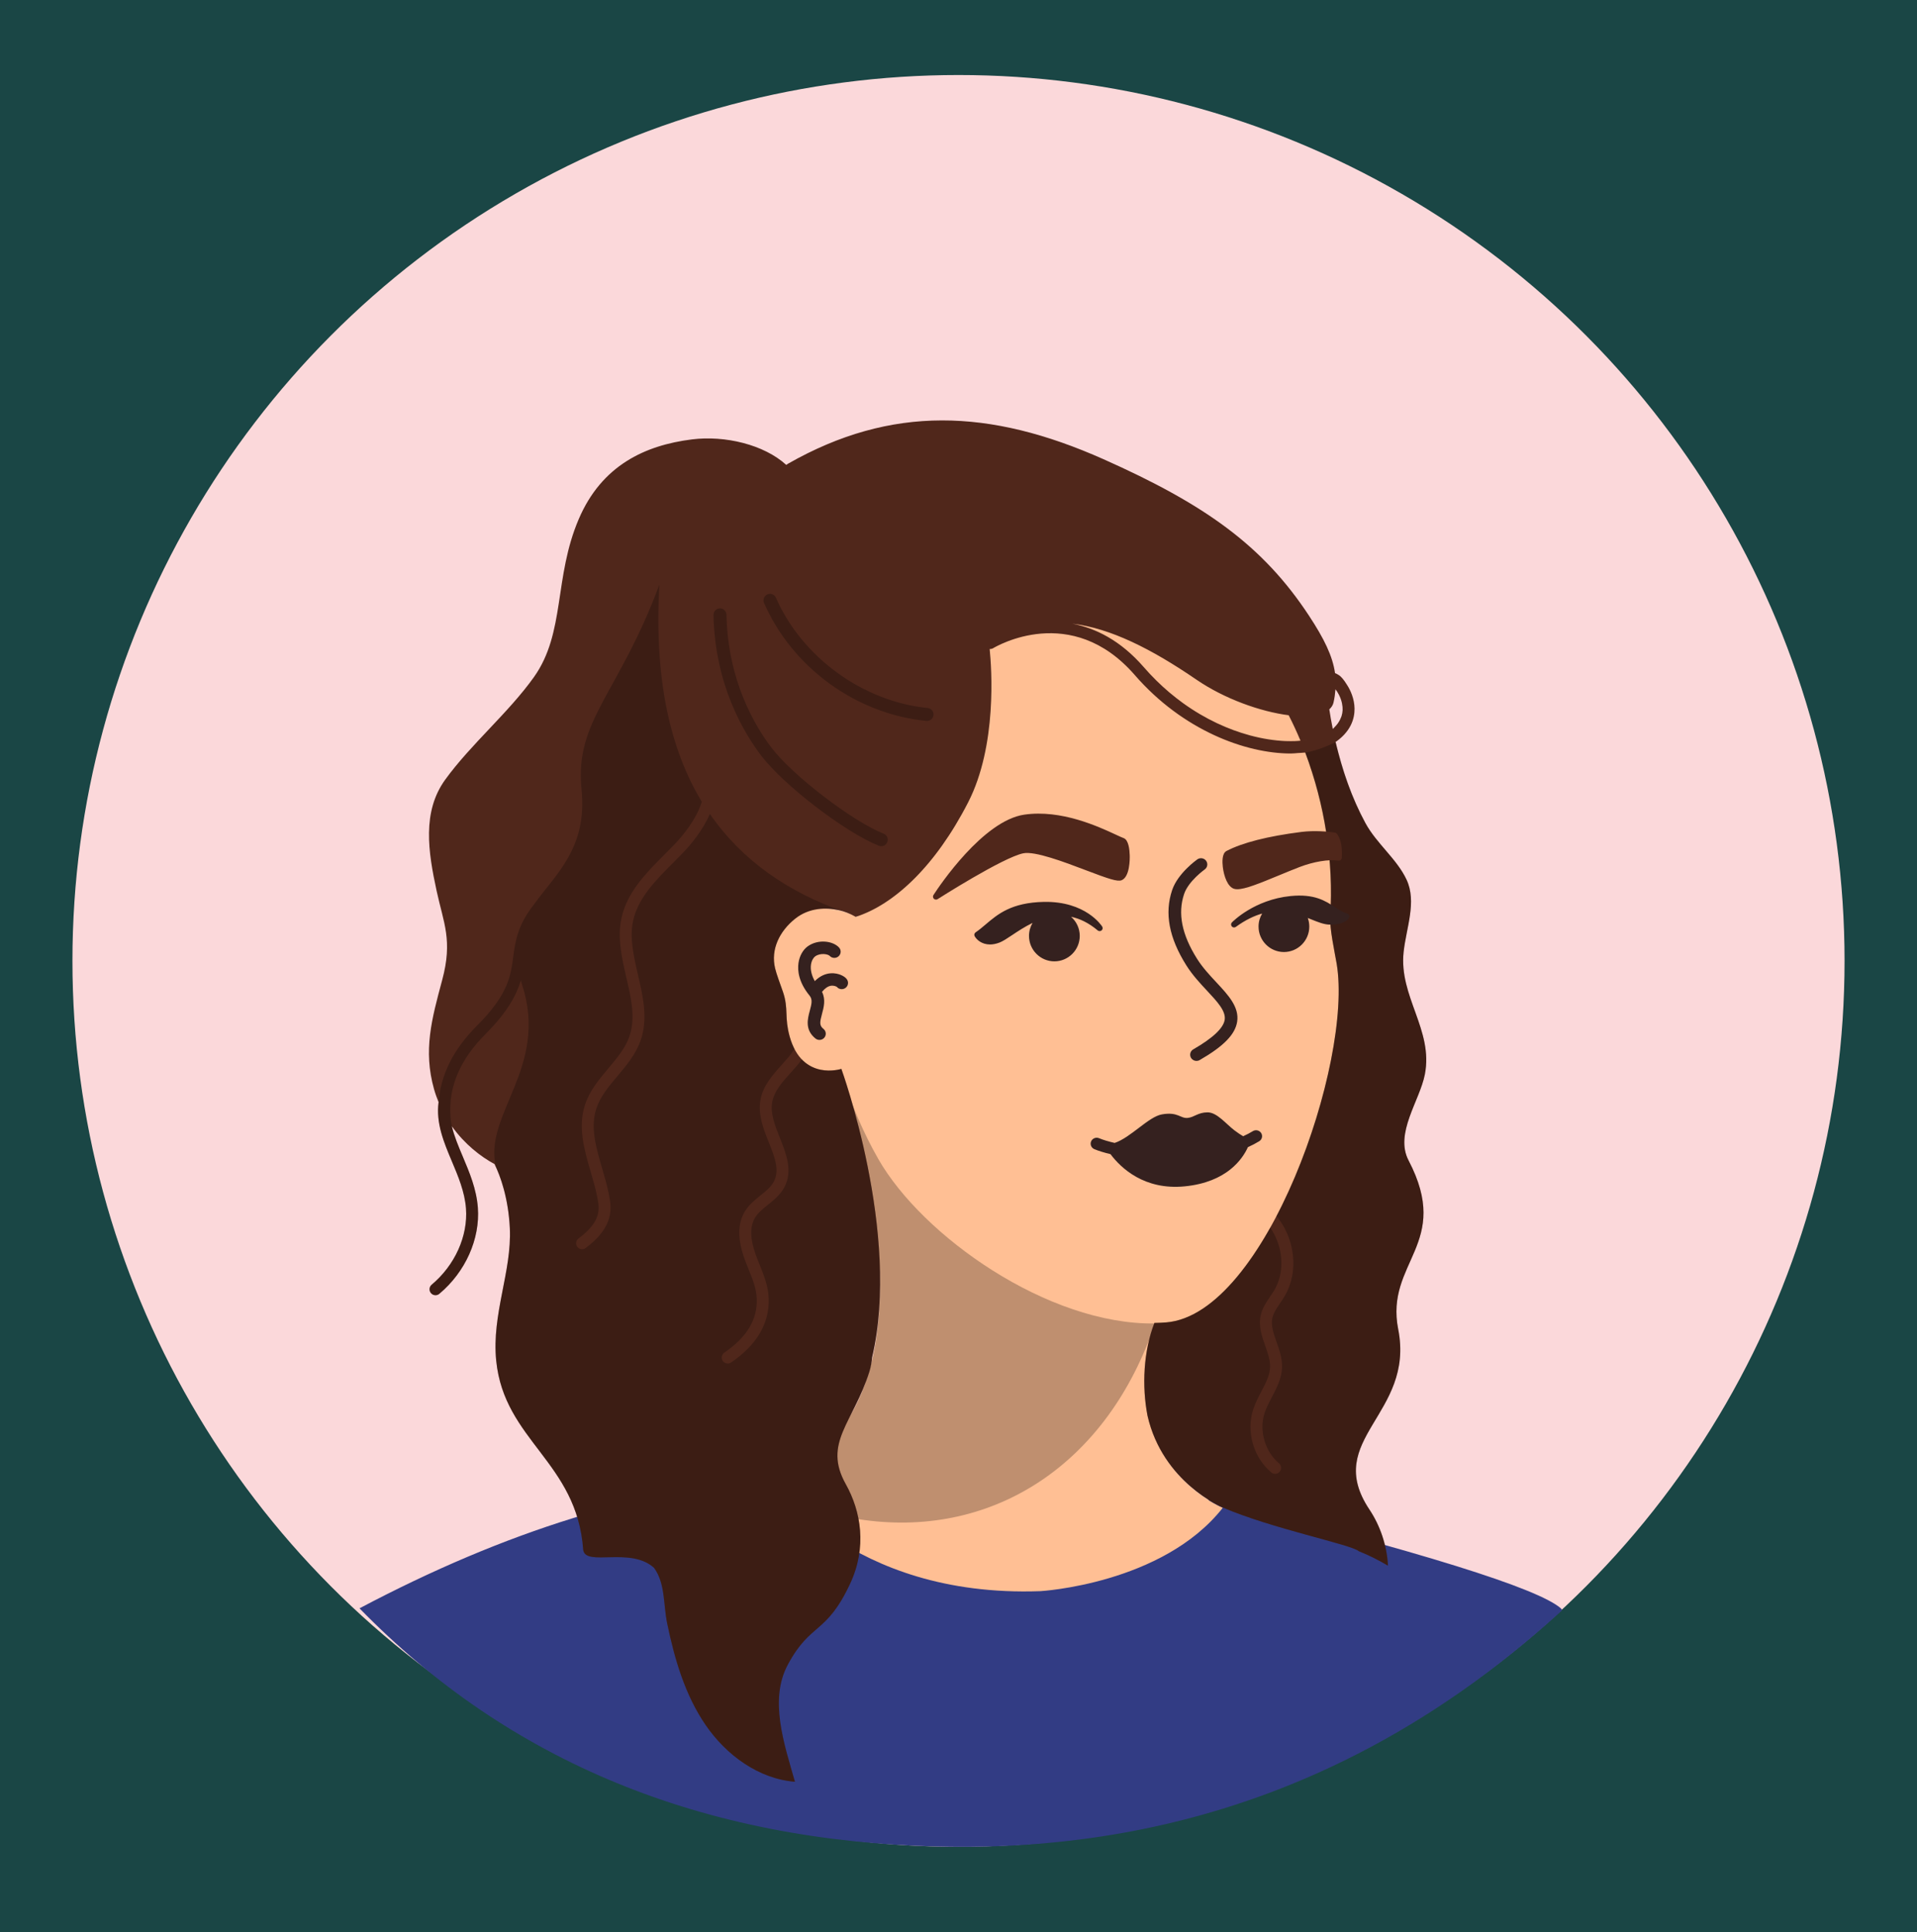 <svg viewBox="-17.169 82.217 454.339 458.006" xmlns="http://www.w3.org/2000/svg" xmlns:blush="http://design.blush" overflow="visible" xmlns:xlink="http://www.w3.org/1999/xlink" width="420.684px" height="424.08px"><rect id="Blush Background Color" fill="#1a4645" x="-17.169" y="82.217" width="454.339" height="458.006"/><g id="Master/Character/Avatar" stroke="none" stroke-width="1" fill="none" fill-rule="evenodd" blush:has-customizable-colors="true" blush:i="0"><g id="Background" transform="translate(0, 100)" blush:i="0.0"><circle id="Oval" fill="#FBD8DA" cx="210" cy="210" r="210" blush:i="0.0.0"/><path d="M166.487,333 C183.28,348.426 203.378,356.139 226.779,356.139 C250.181,356.139 264.386,349.923 269.396,337.49 C319.611,350.064 347.407,358.73 352.784,363.486 C353.101,363.767 353.069,364.031 352.687,364.279 L352.896,364.087 C310.721,402.606 261.562,421.223 205.42,419.938 C149.279,418.653 103.491,399.836 68.058,363.487 C68.038,363.487 68.019,363.487 68,363.486 C102.716,345.104 135.545,334.942 166.487,333 Z" id="Combined-Shape" fill="#323C84" blush:i="0.0.1"/></g><g id="Head" transform="translate(84, 157) scale(2.461 2.463)" blush:width="251" blush:height="303" blush:component="Head" blush:i="0.1"><g id="Head/Beyonce" stroke="none" stroke-width="1" fill="none" fill-rule="evenodd" blush:i="0.1.0"><g id="Face" transform="translate(32.5, 25.5)" blush:i="0.1.0.0"><path d="M30.777,0.568 C45.748,-1.368 55.581,16.533 54.562,32.363 C54.486,33.543 54.999,35.857 55.18,36.934 C56.781,46.401 48.331,70.701 38.756,71.461 C38.38,71.49 38.002,71.508 37.621,71.513 C33.44,84.914 44.15,89.254 44.15,89.254 C38.357,96.607 26.579,97.275 26.579,97.275 C8.084,97.943 0.626,86.473 0.626,86.473 C16.655,81.083 10.156,56.091 7.991,49.116 C7.763,48.463 7.607,47.959 7.518,47.657 C7.464,47.499 7.426,47.391 7.408,47.339 C2.838,48.47 2.069,43.87 2.069,41.58 C2.069,39.286 -0.243,37.139 1.495,34.126 C4.057,29.683 8.95,32.405 8.95,32.405 C11.243,16.35 14.715,2.645 30.777,0.568 Z" id="sk_face" fill="#ffbf94" blush:color="Skin-500" blush:i="0.1.0.0.0"/><path d="M10.975,55.682 C15.201,63.078 27.296,71.661 37.617,71.513 C33.11,84.958 22.172,92.125 9.624,90.429 C3.294,89.574 0.626,86.473 0.626,86.473 C16.661,81.081 10.151,56.073 7.989,49.108 C8.538,50.678 9.506,53.112 10.975,55.682 Z" id="sd_face" fill-opacity=".25" fill="#000" style="mix-blend-mode:overlay" blush:i="0.1.0.0.1"/></g><g id="Hair" transform="translate(0.2, 10.1)" blush:i="0.1.0.1"><path d="M87.042,29.69 C86.896,28.961 86.787,28.321 86.71,27.807 C86.903,27.628 87.053,27.421 87.112,27.164 C87.215,26.718 87.27,26.294 87.302,25.875 C87.491,26.11 87.791,26.598 87.925,27.199 C87.93,27.224 87.935,27.25 87.938,27.276 C87.976,27.467 87.999,27.669 87.991,27.878 C87.983,28.078 87.944,28.27 87.887,28.457 C87.87,28.509 87.847,28.559 87.825,28.611 C87.774,28.742 87.712,28.87 87.636,28.994 C87.599,29.054 87.56,29.114 87.517,29.173 C87.43,29.293 87.327,29.409 87.216,29.521 C87.171,29.567 87.132,29.615 87.082,29.66 C87.07,29.67 87.054,29.68 87.042,29.69 M84.532,30.76 C84.444,30.773 84.353,30.784 84.261,30.795 C84.243,30.797 84.226,30.798 84.21,30.8 C84.323,30.787 84.436,30.774 84.544,30.757 C84.54,30.758 84.536,30.759 84.532,30.76 M83.649,30.849 C83.569,30.854 83.491,30.859 83.41,30.862 C83.142,30.871 82.863,30.872 82.575,30.861 C82.544,30.86 82.515,30.861 82.483,30.86 C81.446,30.815 80.294,30.643 79.075,30.316 L79.046,30.307 C77.007,29.755 74.791,28.768 72.642,27.222 C72.62,27.207 72.599,27.19 72.576,27.174 C72.177,26.884 71.779,26.574 71.386,26.244 C71.353,26.216 71.318,26.188 71.284,26.16 C70.448,25.451 69.63,24.651 68.847,23.75 C66.597,21.159 64.177,19.982 61.947,19.559 C65.624,19.994 69.58,21.982 73.919,24.953 C76.616,26.798 80.084,28.03 82.796,28.375 C83.204,29.169 83.583,29.987 83.934,30.824 C83.839,30.833 83.747,30.844 83.649,30.849 M94.343,71.223 C92.982,68.616 95.413,65.491 95.91,62.947 C96.75,58.658 93.396,55.453 93.867,51.15 C94.124,48.808 95.148,46.337 94.15,44.203 C93.218,42.206 91.263,40.738 90.187,38.753 C88.858,36.303 87.948,33.647 87.313,30.939 C87.241,30.99 87.179,31.043 87.101,31.093 C88.808,30.006 89.152,28.671 89.14,27.732 C89.128,26.827 88.772,25.988 88.394,25.419 C88.127,24.981 87.847,24.651 87.657,24.53 C87.477,24.413 87.356,24.356 87.261,24.322 C87.026,22.669 86.208,21.003 84.748,18.786 C80.305,12.037 74.72,8.077 64.965,3.734 C54.015,-1.14 44.526,-1.492 34.588,4.162 C34.534,4.192 34.467,4.241 34.407,4.278 C32.271,2.329 28.511,1.426 25.329,1.826 C20.798,2.395 16.642,4.329 14.433,9.483 C12.009,15.136 13.155,20.43 10.112,24.701 C7.667,28.132 4.046,31.156 1.571,34.567 C-0.679,37.668 -0.073,41.524 0.737,45.268 C1.408,48.374 2.308,50.029 1.276,53.858 C0.265,57.619 -0.565,60.614 0.491,64.363 C0.614,64.799 0.764,65.211 0.927,65.609 C0.657,67.629 1.438,69.489 2.202,71.294 C2.813,72.742 3.446,74.238 3.567,75.844 C3.767,78.498 2.5,81.309 0.263,83.18 C0.02,83.383 -0.013,83.746 0.19,83.988 C0.304,84.124 0.467,84.194 0.631,84.194 C0.761,84.194 0.892,84.15 0.998,84.06 C3.515,81.956 4.937,78.775 4.711,75.758 C4.576,73.964 3.906,72.38 3.259,70.848 C2.839,69.857 2.435,68.894 2.206,67.93 C3.442,69.668 4.999,70.863 6.312,71.57 C6.875,72.681 7.653,74.861 7.79,77.744 C7.989,81.92 6.026,86.026 6.478,90.498 C7.255,98.198 14.258,100.227 14.856,108.703 C15.087,110.346 19.397,108.366 21.677,110.429 C22.777,111.95 22.557,113.916 22.944,115.786 C23.657,119.222 24.662,122.672 26.649,125.564 C28.638,128.456 31.749,130.742 35.248,131.019 C34.194,127.327 32.746,123.119 34.566,119.739 C36.776,115.635 38.249,116.898 40.563,111.953 C42.2,108.456 41.616,105.008 40.143,102.378 C37.905,98.382 40.886,96.459 42.417,91.547 C42.56,91.09 42.634,90.63 42.683,90.16 C45.484,78.235 39.718,62.409 39.718,62.409 C39.718,62.409 35.963,63.646 34.744,59.312 C34.501,58.449 34.446,57.728 34.429,57.064 C34.411,56.431 34.359,55.771 34.103,55.023 C33.787,54.102 33.483,53.34 33.335,52.721 C32.902,50.906 33.761,49.165 35.255,47.966 C36.616,46.875 38.255,46.863 39.479,47.136 C40.005,47.259 40.55,47.46 41.103,47.778 C44.792,46.601 48.775,42.904 51.931,36.751 C54.735,31.282 54.186,23.817 54,22.003 C54.029,22.005 54.059,22 54.114,21.996 C54.185,21.987 54.255,21.971 54.319,21.931 C54.626,21.747 61.868,17.478 67.981,24.512 C72.593,29.82 78.653,32.057 82.999,32.057 C83.247,32.057 83.468,32.027 83.702,32.011 C83.899,31.999 84.101,31.994 84.288,31.972 C84.321,31.968 84.358,31.969 84.39,31.965 C86.261,36.901 87.139,42.42 86.798,47.712 C86.722,48.892 87.235,51.207 87.417,52.283 C89.017,61.75 80.567,86.05 70.993,86.81 C70.62,86.839 70.243,86.854 69.865,86.86 C68.81,89.565 68.649,92.94 69.2,95.788 C70.667,102.223 76.398,104.601 76.398,104.601 C76.311,104.713 76.243,104.798 76.167,104.896 C76.243,104.798 76.31,104.713 76.398,104.601 C81.128,106.658 88.839,108.184 89.552,108.833 C90.518,109.213 91.452,109.685 92.361,110.223 C92.253,108.258 91.611,106.377 90.569,104.814 C86.037,98.015 94.963,95.681 93.345,87.473 C92.063,80.978 98.547,79.266 94.343,71.223" id="color_hair" fill="#50271b" blush:color="Hair-500" blush:i="0.1.0.1.0"/><path d="M22.193,15.797 C21.673,24.879 23.229,31.666 26.28,36.703 C25.733,38.438 24.441,39.971 23.71,40.737 C23.38,41.083 23.037,41.426 22.694,41.771 C20.909,43.561 19.065,45.411 18.534,47.94 C18.136,49.843 18.58,51.759 19.011,53.612 C19.482,55.638 19.926,57.551 19.289,59.331 C18.892,60.442 18.11,61.371 17.281,62.355 C16.391,63.414 15.469,64.51 15.024,65.885 C14.327,68.034 14.96,70.201 15.573,72.298 C15.804,73.085 16.041,73.899 16.199,74.696 C16.429,75.851 16.665,77.046 14.403,78.733 C14.148,78.923 14.096,79.284 14.285,79.538 C14.399,79.689 14.572,79.769 14.746,79.769 C14.866,79.769 14.987,79.732 15.09,79.655 C17.935,77.534 17.57,75.692 17.325,74.46 C17.159,73.625 16.914,72.787 16.677,71.976 C16.087,69.957 15.531,68.051 16.117,66.24 C16.494,65.078 17.304,64.115 18.162,63.096 C19.019,62.077 19.905,61.025 20.371,59.719 C21.122,57.62 20.618,55.451 20.131,53.352 C19.71,51.541 19.313,49.83 19.659,48.176 C20.076,46.19 21.525,44.587 23.031,43.062 L23.508,42.583 C23.858,42.232 24.206,41.883 24.542,41.531 C25.232,40.808 26.355,39.475 27.057,37.877 C30.188,42.404 34.623,45.398 39.914,47.27 C39.769,47.225 39.622,47.17 39.48,47.137 C38.255,46.864 36.616,46.875 35.255,47.967 C33.761,49.165 32.903,50.906 33.335,52.721 C33.484,53.34 33.787,54.102 34.103,55.024 C34.36,55.771 34.411,56.431 34.429,57.064 C34.447,57.728 34.501,58.449 34.744,59.312 C34.87,59.76 35.029,60.136 35.201,60.472 C35.029,60.763 34.831,61.039 34.626,61.283 C34.427,61.519 34.216,61.753 34.004,61.987 C33.092,62.999 32.149,64.045 31.916,65.461 C31.688,66.85 32.216,68.183 32.728,69.472 C33.303,70.919 33.799,72.169 33.205,73.274 C32.931,73.785 32.442,74.179 31.922,74.597 C31.38,75.033 30.82,75.484 30.43,76.122 C29.722,77.279 29.708,78.813 30.389,80.681 C30.507,81.006 30.637,81.329 30.768,81.653 C31.161,82.629 31.533,83.55 31.57,84.512 C31.647,86.53 30.626,88.232 28.448,89.717 C28.187,89.895 28.118,90.253 28.298,90.515 C28.408,90.679 28.589,90.767 28.774,90.767 C28.885,90.767 28.997,90.734 29.097,90.667 C31.592,88.965 32.811,86.88 32.718,84.469 C32.675,83.306 32.247,82.247 31.834,81.223 C31.708,80.911 31.583,80.601 31.469,80.288 C30.915,78.765 30.895,77.565 31.41,76.722 C31.697,76.255 32.156,75.885 32.644,75.492 C33.229,75.021 33.834,74.534 34.219,73.818 C35.065,72.242 34.42,70.618 33.797,69.048 C33.322,67.852 32.874,66.722 33.051,65.647 C33.229,64.565 34.021,63.687 34.859,62.757 C35.078,62.513 35.298,62.27 35.505,62.023 C35.647,61.855 35.783,61.676 35.913,61.49 C37.494,63.133 39.718,62.409 39.718,62.409 C39.718,62.409 45.485,78.235 42.683,90.16 C42.634,90.631 42.56,91.09 42.417,91.548 C40.886,96.459 37.906,98.383 40.143,102.378 C41.616,105.008 42.2,108.456 40.564,111.953 C38.249,116.898 36.777,115.636 34.567,119.739 C32.746,123.119 34.195,127.327 35.248,131.019 C31.749,130.742 28.638,128.456 26.65,125.564 C24.662,122.672 23.657,119.222 22.945,115.786 C22.557,113.916 22.778,111.95 21.677,110.43 C19.398,108.367 15.087,110.347 14.857,108.703 C14.258,100.227 7.255,98.198 6.478,90.498 C6.027,86.026 7.989,81.921 7.79,77.744 C7.665,75.116 7.009,73.082 6.466,71.9 C5.168,66.816 11.588,62.322 8.971,54.307 C8.924,54.164 8.889,54.028 8.849,53.889 C8.433,55.296 7.573,56.93 5.479,59.026 C2.996,61.509 1.882,64.105 2.07,66.962 C2.102,67.423 2.159,67.725 2.206,67.93 C2.435,68.894 2.839,69.857 3.259,70.848 C3.906,72.381 4.576,73.965 4.711,75.759 C4.937,78.775 3.515,81.956 0.998,84.06 C0.892,84.15 0.761,84.194 0.631,84.194 C0.467,84.194 0.304,84.124 0.191,83.988 C-0.012,83.746 0.02,83.384 0.263,83.18 C2.5,81.309 3.767,78.498 3.568,75.845 C3.447,74.238 2.814,72.742 2.202,71.295 C1.476,69.577 0.745,67.808 0.905,65.902 L0.905,65.902 L0.907,65.876 C0.915,65.787 0.915,65.699 0.927,65.609 L0.927,65.609 L0.937,65.597 C1.13,62.957 2.351,60.527 4.666,58.213 C7.635,55.243 7.872,53.47 8.124,51.591 C8.324,50.1 8.547,48.557 10.132,46.562 C12.177,43.684 15.276,41.2 14.696,35.498 C14.019,28.836 18.292,26.325 22.193,15.797 Z M87.31,30.948 C87.357,31.132 87.403,31.379 87.534,31.777 C88.155,34.193 88.996,36.557 90.186,38.753 C91.263,40.738 93.218,42.206 94.151,44.203 C95.148,46.338 94.124,48.808 93.867,51.15 C93.395,55.453 96.749,58.658 95.91,62.947 C95.413,65.491 92.981,68.617 94.343,71.223 C98.546,79.266 92.063,80.978 93.345,87.473 C94.963,95.681 86.037,98.015 90.569,104.814 C91.611,106.377 92.253,108.258 92.361,110.223 C91.452,109.685 90.517,109.213 89.552,108.833 C88.839,108.184 81.128,106.658 76.398,104.601 L76.398,104.601 C76.195,104.515 70.641,102.108 69.2,95.788 C68.649,92.94 68.809,89.566 69.865,86.86 C70.243,86.854 70.62,86.839 70.993,86.81 C74.67,86.518 78.179,82.749 81.018,77.687 C81.369,78.191 81.65,78.761 81.838,79.385 C82.296,80.914 82.138,82.496 81.403,83.724 C81.284,83.923 81.151,84.117 81.019,84.312 C80.649,84.854 80.267,85.414 80.108,86.112 C79.867,87.168 80.212,88.143 80.546,89.085 C80.787,89.769 81.015,90.415 81.008,91.047 C80.998,91.875 80.588,92.655 80.153,93.482 C79.867,94.027 79.571,94.591 79.375,95.2 C78.687,97.329 79.407,99.817 81.124,101.249 C81.231,101.339 81.362,101.383 81.492,101.383 C81.656,101.383 81.82,101.313 81.933,101.176 C82.137,100.932 82.104,100.57 81.86,100.366 C80.516,99.244 79.93,97.22 80.469,95.553 C80.636,95.038 80.896,94.542 81.172,94.017 C81.649,93.106 82.144,92.165 82.158,91.062 C82.168,90.224 81.894,89.45 81.63,88.702 C81.338,87.878 81.062,87.099 81.229,86.368 C81.341,85.882 81.646,85.434 81.97,84.959 C82.114,84.746 82.259,84.533 82.389,84.315 C83.29,82.81 83.49,80.892 82.939,79.055 C82.659,78.123 82.205,77.281 81.621,76.577 C85.819,68.553 88.358,57.853 87.417,52.283 C87.235,51.207 86.721,48.892 86.798,47.712 C87.109,42.874 86.392,37.849 84.838,33.25 C84.753,32.935 84.537,32.365 84.398,31.964 C85.577,31.788 86.971,31.152 87.31,30.948 Z M28.019,18.087 C28.342,18.07 28.649,18.356 28.656,18.701 C28.77,25.04 31.418,29.439 32.986,31.497 C35.026,34.174 40.781,38.583 43.789,39.773 C44.109,39.9 44.267,40.263 44.14,40.584 C44.043,40.83 43.808,40.979 43.559,40.979 C43.481,40.979 43.404,40.965 43.328,40.935 C40.106,39.66 34.174,35.117 31.992,32.254 C30.331,30.075 27.527,25.419 27.406,18.724 C27.4,18.378 27.675,18.094 28.019,18.087 Z M32.594,16.745 C32.91,16.605 33.279,16.75 33.418,17.067 C35.93,22.798 41.802,27.061 48.029,27.676 C48.373,27.71 48.624,28.016 48.59,28.36 C48.557,28.682 48.286,28.923 47.968,28.923 C47.948,28.923 47.927,28.922 47.906,28.92 C41.139,28.252 35.004,23.796 32.273,17.569 C32.134,17.252 32.278,16.884 32.594,16.745 Z" id="sd_hair" fill-opacity=".25" fill="#000" style="mix-blend-mode:overlay" blush:i="0.1.0.1.1"/></g></g></g><g id="Expression" transform="translate(172, 280) scale(2.491 2.457)" blush:width="132" blush:height="86" blush:component="Expression" blush:i="0.2"><g id="Expression/Defiant" stroke="none" stroke-width="1" fill="none" fill-rule="evenodd" blush:i="0.2.0"><g id="Defiant" transform="translate(0, -2)" blush:i="0.2.0.0"><path d="M38.935,28.82 C39.842,28.809 40.67,29.905 41.506,30.554 C41.812,30.791 42.097,30.98 42.337,31.124 C42.669,30.974 42.977,30.81 43.263,30.633 C43.532,30.464 43.886,30.549 44.053,30.817 C44.22,31.086 44.137,31.439 43.868,31.606 C43.534,31.813 43.176,32.003 42.791,32.177 C42.278,33.326 40.781,35.556 36.787,35.958 C32.928,36.347 30.702,34.182 29.715,32.851 C29.128,32.71 28.604,32.549 28.18,32.37 C27.888,32.247 27.751,31.911 27.874,31.619 C27.997,31.327 28.335,31.19 28.625,31.313 C29.028,31.483 29.538,31.636 30.114,31.77 C31.657,31.245 33.329,29.243 34.613,29.015 C36.15,28.743 36.357,29.432 37.071,29.356 C37.694,29.289 38.027,28.831 38.935,28.82 Z M38.815,4.551 C39.008,4.82 38.946,5.195 38.677,5.388 C38.662,5.4 37.136,6.504 36.723,7.747 C36.098,9.621 36.501,11.668 37.952,14.005 C38.477,14.85 39.146,15.578 39.794,16.281 C40.919,17.504 41.98,18.657 41.768,20.068 C41.583,21.301 40.482,22.444 38.2,23.776 C38.104,23.832 38.001,23.858 37.898,23.858 C37.691,23.858 37.491,23.752 37.378,23.56 C37.211,23.274 37.308,22.907 37.594,22.74 C39.456,21.654 40.46,20.695 40.582,19.889 C40.708,19.047 39.876,18.142 38.911,17.094 C38.257,16.384 37.517,15.58 36.932,14.638 C35.281,11.979 34.84,9.6 35.585,7.368 C36.123,5.753 37.904,4.466 37.979,4.412 C38.25,4.221 38.624,4.284 38.815,4.551 Z M3.886,12.913 C4.11,13.157 4.093,13.537 3.849,13.761 C3.604,13.984 3.224,13.968 3.002,13.724 C2.85,13.56 2.135,13.402 1.618,13.771 C1.47,13.877 1.277,14.152 1.218,14.58 C1.152,15.067 1.279,15.611 1.582,16.159 C2.619,15.101 3.692,15.41 4.037,15.553 C4.568,15.773 4.814,16.098 4.73,16.468 C4.655,16.793 4.328,16.993 4.012,16.92 C3.874,16.889 3.759,16.813 3.677,16.711 C3.591,16.658 3.375,16.565 3.11,16.607 C2.825,16.654 2.539,16.856 2.269,17.195 C2.637,17.938 2.434,18.696 2.267,19.324 C2.051,20.134 2.01,20.446 2.405,20.766 C2.663,20.975 2.702,21.353 2.493,21.61 C2.374,21.756 2.201,21.832 2.027,21.832 C1.894,21.832 1.76,21.788 1.649,21.698 C0.616,20.859 0.9,19.793 1.107,19.015 C1.29,18.334 1.379,17.927 1.088,17.56 L1.078,17.549 L1.078,17.549 C0.035,16.252 -0.069,15.13 0.029,14.417 C0.123,13.733 0.456,13.127 0.921,12.795 C1.908,12.088 3.299,12.274 3.886,12.913 Z M28.927,10.896 C29.002,11.017 28.977,11.173 28.87,11.265 C28.763,11.358 28.603,11.357 28.498,11.266 C27.629,10.526 26.779,10.123 25.965,9.952 C26.472,10.402 26.791,11.062 26.791,11.797 C26.791,13.15 25.709,14.251 24.378,14.251 C23.047,14.251 21.963,13.15 21.963,11.797 C21.963,11.339 22.088,10.91 22.303,10.543 C21.558,10.908 20.899,11.353 20.352,11.723 C19.862,12.054 19.475,12.315 19.156,12.439 C18.821,12.569 18.519,12.623 18.252,12.623 C17.46,12.623 16.97,12.153 16.793,11.826 C16.724,11.697 16.763,11.536 16.884,11.453 C17.213,11.228 17.517,10.966 17.84,10.689 C18.988,9.7 20.289,8.579 23.381,8.514 C27.349,8.441 28.865,10.796 28.927,10.896 Z M51.061,9.012 C51.449,9.268 51.816,9.51 52.242,9.647 C52.324,9.674 52.39,9.736 52.422,9.816 C52.453,9.896 52.446,9.986 52.404,10.062 C52.365,10.131 51.997,10.748 50.557,10.708 C50.028,10.698 49.46,10.465 48.801,10.195 C48.699,10.154 48.595,10.111 48.489,10.068 C48.581,10.328 48.631,10.607 48.631,10.898 C48.631,12.251 47.548,13.352 46.217,13.352 C44.886,13.352 43.803,12.251 43.803,10.898 C43.803,10.438 43.928,10.007 44.146,9.639 C43.381,9.858 42.55,10.26 41.645,10.925 C41.595,10.962 41.535,10.98 41.476,10.98 C41.395,10.98 41.316,10.947 41.26,10.883 C41.162,10.771 41.166,10.603 41.269,10.496 C41.354,10.406 43.405,8.3 46.845,7.951 C49.106,7.722 50.144,8.407 51.061,9.012 Z" id="Combined-Shape" fill="#35211F" blush:i="0.2.0.0.0"/><g id="Group-7" transform="translate(12, 0.004)" blush:i="0.2.0.0.1"/><path d="M30.234,2.033 C30.559,2.185 30.807,2.303 30.964,2.359 C31.439,2.529 31.533,3.482 31.547,4.034 C31.556,4.376 31.56,6.097 30.777,6.424 C30.377,6.589 29.521,6.287 27.345,5.449 C25.316,4.667 22.534,3.598 21.418,3.827 C19.485,4.228 13.331,8.208 13.27,8.249 C13.222,8.28 13.167,8.295 13.113,8.295 C13.04,8.295 12.967,8.267 12.912,8.212 C12.817,8.117 12.799,7.969 12.871,7.855 L12.912,7.791 C13.398,7.033 17.588,0.663 21.53,0.095 C25.038,-0.412 28.547,1.24 30.234,2.033 Z M51.069,1.829 C51.139,1.84 51.202,1.876 51.246,1.931 C51.719,2.514 51.766,3.522 51.723,4.266 C51.719,4.346 51.681,4.42 51.618,4.472 C51.556,4.521 51.473,4.542 51.395,4.533 C50.46,4.393 49.041,4.632 47.695,5.156 C47.076,5.397 46.425,5.671 45.785,5.939 C43.833,6.759 42.52,7.293 41.782,7.293 C41.681,7.293 41.592,7.283 41.513,7.263 C40.859,7.095 40.507,6.023 40.403,5.155 C40.347,4.675 40.315,3.836 40.751,3.605 C42.273,2.799 44.668,2.181 47.869,1.767 C49.106,1.607 50.462,1.731 51.069,1.829 Z" id="Combined-Shape" fill="#50271b" blush:color="Hair-500" blush:i="0.2.0.0.2"/><g id="Group-34" transform="translate(0, 12.004)" blush:i="0.2.0.0.3"/></g></g></g></g></svg>